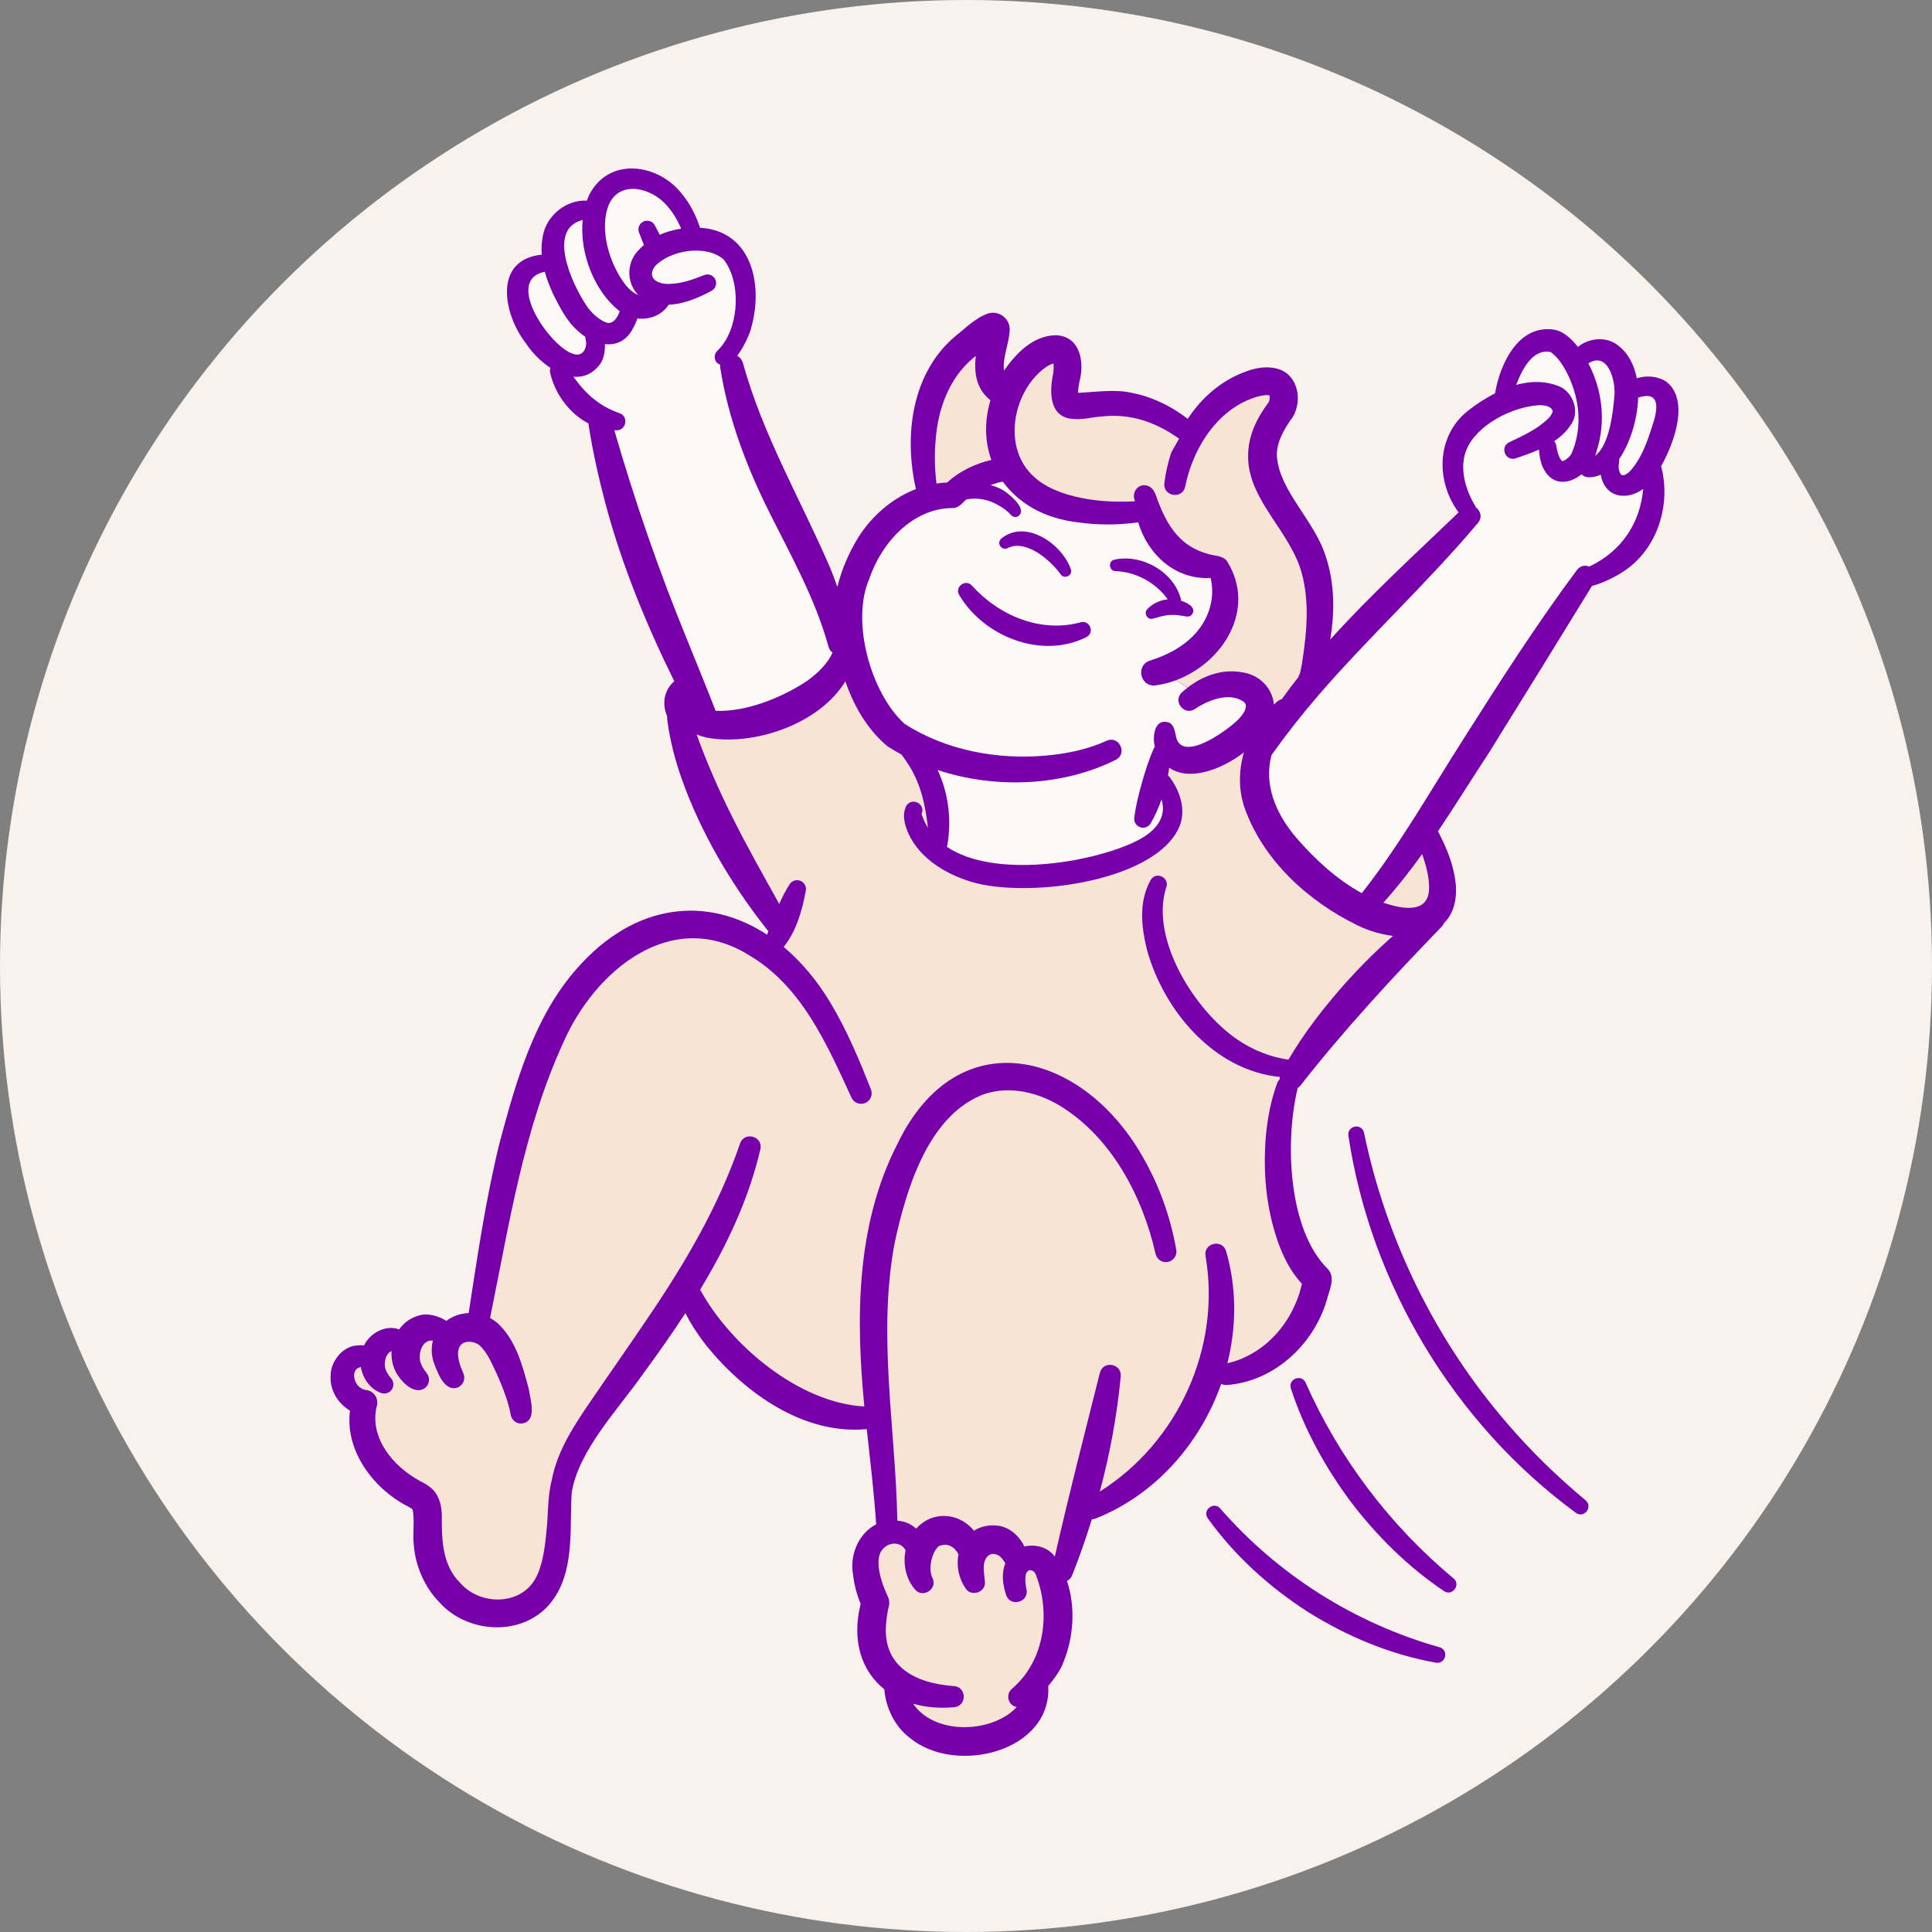 <svg width="252" height="252" viewBox="0 0 252 252" fill="none" xmlns="http://www.w3.org/2000/svg">
<rect x="0" y="0" width="252" height="252" fill="#808080" stroke="none"/>
<circle cx="126" cy="126" r="126" fill="#F9F2EC"/>
<g clip-path="url(#clip0_2470_4438)">
<path d="M217.512 49.92C216.511 49.099 214.84 48.896 213.49 49.348C213.172 47.669 212.447 46.178 211.178 45.161C209.679 43.831 207.271 44.03 205.81 45.257C205.768 45.204 205.73 45.146 205.688 45.089C205.055 44.333 204.05 43.26 202.778 43.011C198.062 42.236 195.642 47.477 195.01 51.3C193.779 51.925 192.621 52.692 191.605 53.474C187.33 56.748 187.222 62.718 190.251 66.836C184.688 72.192 178.78 77.568 173.508 83.422C174.106 79.841 174.091 76.153 172.963 72.698C171.533 67.917 166.817 64.048 166.545 59.417C166.499 57.642 167.553 55.843 168.619 54.394C169.885 52.308 169.359 49.023 166.848 48.171C164.693 47.454 162.439 48.39 160.775 49.218C158.34 50.506 156.385 52.404 154.92 54.632C152.884 53.068 150.476 51.818 147.819 51.288C145.557 50.698 142.831 51.158 140.611 51.239C140.619 50.863 140.684 50.353 140.78 49.851C141.466 47.393 140.998 43.946 137.831 43.727C134.791 43.708 132.532 46.093 130.96 48.332C130.953 48.282 130.949 48.24 130.941 48.183C130.788 46.584 131.605 44.816 131.704 43.091C131.773 41.577 130.32 40.442 128.875 40.89C127.199 41.477 125.869 42.865 124.511 43.931C118.86 48.781 117.898 56.898 119.47 63.791C116.387 64.976 113.718 67.292 111.966 70.072C110.732 72.081 109.773 74.282 109.221 76.563C108.918 75.689 108.596 74.826 108.243 73.975C104.363 65.03 99.498 56.744 96.898 47.339C96.76 46.879 96.484 46.576 96.15 46.411C97.113 45.165 97.872 43.359 98.006 42.666C99.567 37.075 98.029 30.093 91.304 29.71C90.771 28.088 89.989 26.497 88.808 25.124C85.718 21.336 79.434 20.443 76.872 25.385C76.754 25.638 76.654 25.903 76.558 26.171C73.882 26.021 71.298 28.096 70.818 30.726C70.634 31.57 70.604 32.398 70.665 33.214C64.277 33.874 65.65 41.017 68.602 44.774C69.311 45.894 70.477 47.117 71.8 47.987C71.731 48.183 71.7 48.398 71.765 48.639C72.39 51.384 74.261 53.93 76.757 55.23C76.757 55.272 76.757 55.31 76.765 55.353C77.287 58.776 78.046 62.154 78.924 65.505C81.071 73.592 84.245 81.363 87.949 88.855C86.323 90.285 86.485 92.252 87.033 93.437C87.014 93.567 87.01 93.698 87.025 93.832C87.359 96.416 87.999 98.943 88.846 101.377C91.381 108.601 95.364 115.318 100.065 121.277C100.119 121.342 100.176 121.395 100.23 121.445C100.172 121.603 100.111 121.756 100.05 121.913C92.382 116.887 82.93 117.623 75.297 126.276C69.649 132.626 67.272 141.191 65.125 149.208C63.334 156.547 62.264 163.939 61.13 171.266C60.056 171.312 59.032 171.676 58.208 172.294C57.226 171.623 55.758 171.281 54.868 171.534C53.653 171.799 52.706 172.493 52.054 173.402C50.302 172.727 48.216 173.923 47.488 175.484C47.189 175.457 46.886 175.457 46.61 175.491C44.624 175.579 43.086 177.684 43.128 179.471C42.994 181.296 44.094 183.087 45.655 183.995C44.969 189.137 48.615 194.087 53.062 196.414C53.354 196.571 53.737 196.79 53.799 196.851C54.121 198.032 53.814 200.076 53.967 201.437C54.167 204.228 55.359 207.027 57.395 209.086C60.907 212.924 67.602 213.499 71.367 209.592C74.722 206.011 74.384 200.8 74.503 196.314C74.514 195.793 74.534 195.256 74.564 194.75C75.396 189.248 80.634 183.827 83.85 179.237C85.756 176.641 87.631 173.992 89.402 171.274C90.177 172.826 91.139 174.241 92.182 175.576C97.174 181.699 104.827 187.185 113.055 186.407C113.074 186.568 113.09 186.733 113.109 186.894C113.554 190.901 114.017 194.877 114.286 198.83C112.035 199.968 110.781 202.786 111.272 205.432C111.437 206.789 111.767 207.985 112.258 209.216C111.058 214.028 112.388 217.973 115.348 220.343C115.536 222.77 116.736 225.254 118.73 226.723C124.672 231.581 137.199 228.483 136.727 219.906C137.701 218.756 138.472 217.54 138.671 216.888C140.051 213.587 140.312 209.63 139.169 206.206C139.457 206.065 139.702 205.823 139.833 205.501C140.791 203.097 141.642 200.647 142.409 198.174C142.555 198.166 142.708 198.139 142.869 198.082C150.672 195.003 156.549 188.293 159.287 180.506C159.502 180.614 159.755 180.671 160.05 180.648C166.177 180.192 171.319 175.399 173.048 169.625C173.328 168.398 174.313 166.592 173.136 165.469C167.994 160.308 167.611 148.921 169.221 142.111C169.237 142.054 169.225 141.992 169.233 141.935C169.378 141.843 169.516 141.724 169.639 141.567C175.321 134.316 181.621 127.503 188.031 120.882C188.166 120.744 188.269 120.583 188.342 120.41C189.389 119.363 190.014 117.822 189.906 115.625C189.692 112.93 188.733 110.733 187.679 108.651C187.64 108.578 187.598 108.513 187.548 108.448C189.799 105.1 191.923 101.661 194.155 98.268C197.525 92.866 204.142 82.153 207.658 76.413C209.196 76.053 211.075 75.006 211.711 74.562C216.189 71.686 218.007 65.828 216.665 60.809C218.543 57.454 220.219 52.27 217.497 49.912L217.512 49.92Z" fill="#7700AB"/>
<path d="M150.792 89.386C148.772 89.727 148.051 86.813 149.987 86.169C152.586 85.352 155.056 83.983 156.604 81.775C157.912 79.938 158.441 77.576 157.904 75.387C153.334 75.656 149.703 72.343 148.465 68.129C145.75 68.508 143.155 68.497 140.448 68.114C136.135 67.585 132.822 65.602 130.813 62.83C130.614 62.868 130.414 62.891 130.219 62.945C129.874 63.033 129.533 63.145 129.199 63.267C130.012 63.486 130.786 63.846 131.434 64.36C132.055 64.847 134.057 66.588 132.734 67.374C132.37 67.535 131.998 67.362 131.779 67.071C131.45 66.714 130.901 66.277 130.349 65.966C129.015 65.165 127.493 64.832 126.017 65.157C125.457 65.679 125.039 66.273 124.234 66.266C118.989 66.292 114.944 70.844 113.357 75.564C110.984 81.138 113.599 90.429 117.988 94.416C123.391 97.882 130.073 99.121 136.438 98.557C139.179 98.312 141.966 97.721 144.347 96.621C145.934 95.904 147.111 98.227 145.582 99.082C138.627 102.575 129.851 102.928 122.306 100.44C123.716 103.473 124.146 106.985 123.555 110.286C123.552 110.351 123.521 110.401 123.506 110.462C129.751 114.638 142.219 112.537 147.936 109.845C150.692 108.564 152.245 106.682 151.505 104.274C151.122 105.348 150.654 106.398 150.087 107.399C149.761 107.947 149.051 108.127 148.503 107.801C148.093 107.556 147.89 107.1 147.951 106.651C148.147 105.068 148.542 103.561 148.956 102.054C149.393 100.559 149.857 99.048 150.501 97.614C150.531 97.541 150.589 97.487 150.631 97.426C150.309 96.153 150.535 93.718 152.349 94.209C153.073 94.42 153.208 95.241 153.353 95.858C153.775 98.814 157.387 96.878 159.07 95.754C160.251 94.984 162.528 93.37 162.513 92.043C162.49 91.893 162.467 91.763 162.279 91.579C160.438 90.214 157.647 91.261 155.845 92.488C154.434 93.396 152.939 91.445 154.162 90.314C154.392 90.107 154.63 89.911 154.872 89.719L153.418 88.719C152.571 89.037 151.693 89.263 150.796 89.386H150.792Z" fill="#FCF9F6"/>
<path d="M169.845 86.41C170.485 82.304 170.888 77.887 169.53 73.907C168.76 71.737 167.379 69.72 165.93 67.527C164.373 65.157 162.736 62.485 162.798 59.391C162.817 56.764 163.959 54.514 165.439 52.52C165.439 52.52 165.47 52.474 165.493 52.443C165.524 52.378 165.581 52.198 165.597 52.045C165.639 51.795 165.589 51.608 165.574 51.558C164.841 51.423 163.434 51.845 162.353 52.37C158.181 54.372 155.497 58.95 154.593 63.451C154.251 65.169 151.694 64.778 151.87 63.045C152.035 61.68 152.342 60.322 152.783 59.011L153.81 57.194C153.757 57.167 153.699 57.156 153.649 57.121C150.678 55.02 147.377 53.927 143.811 54.314C142.335 54.403 141.073 54.851 139.49 54.59C136.714 54.05 136.952 50.752 137.366 48.751C137.427 48.337 137.473 47.816 137.408 47.409C137.013 47.505 136.588 47.758 136.177 48.065C132.017 51.27 130.744 58.52 134.878 62.194C136.438 63.631 138.677 64.471 141.004 64.943C143.255 65.407 145.713 65.514 148.009 65.387C148.009 65.276 148.006 65.261 148.04 65.318C147.534 64.341 148.427 62.884 149.769 63.39C149.923 63.451 150.053 63.539 150.168 63.643C150.417 63.861 150.594 64.149 150.709 64.444C152.192 68.723 154.071 71.79 158.871 72.527C159.056 72.553 159.217 72.615 159.358 72.695C159.631 72.78 159.884 72.952 160.075 73.247C163.913 79.443 159.539 86.421 153.423 88.71L154.876 89.711C156.931 88.116 159.527 87.165 162.253 87.733C164.442 88.132 165.988 89.884 166.164 91.889C166.294 91.77 166.421 91.651 166.555 91.536C166.762 91.356 166.981 91.249 167.195 91.191C167.893 90.217 168.618 89.255 169.362 88.312C169.415 88.078 169.527 87.84 169.741 87.606C169.661 87.675 169.599 87.771 169.542 87.855C169.523 87.89 169.542 87.84 169.542 87.84C169.642 87.533 169.787 86.736 169.856 86.402L169.845 86.41Z" fill="#F7E4D4"/>
<path d="M213.726 51.657C213.707 51.719 213.691 51.757 213.68 51.788C213.68 51.78 213.68 51.768 213.68 51.761C213.695 51.726 213.71 51.696 213.726 51.657Z" fill="#7700AB"/>
<path d="M213.67 51.864C216.116 51.052 216.365 52.608 215.767 54.767C215.023 57.129 214.21 59.851 212.435 61.634C212.056 61.887 211.806 62.086 211.511 61.941C211.227 61.772 211.024 60.986 211.178 60.361C211.212 60.192 211.212 60.039 211.185 59.897C212.592 57.83 213.589 54.775 213.67 51.868V51.864Z" fill="#FCF9F6"/>
<path d="M207.195 47.387C209.599 45.861 210.73 49.315 210.584 51.573C210.4 53.64 209.994 57.95 208.062 59.46C208.131 59.276 208.188 59.088 208.234 58.901C209.492 55.059 209.02 50.906 207.18 47.402C207.187 47.398 207.191 47.39 207.199 47.387H207.195Z" fill="#FCF9F6"/>
<path d="M202.217 45.902C203.517 46.738 204.575 48.763 205.127 50.365C206.147 53.229 206.189 56.347 205.012 59.103C204.82 59.583 204.053 60.131 203.789 60.161C203.275 59.744 203.141 58.843 202.968 58.057C202.926 57.842 202.834 57.681 202.719 57.547C203.605 56.949 204.387 56.216 204.977 55.277C206.07 53.605 205.139 51.228 203.517 50.461C201.646 49.637 199.663 49.683 197.758 50.204C198.601 48.007 199.962 45.5 202.213 45.899L202.217 45.902Z" fill="#FCF9F6"/>
<path d="M122.027 57.557C122.303 53.493 123.733 49.398 126.87 46.76C126.996 46.661 127.142 46.542 127.287 46.423C126.927 49.272 127.728 51.039 129.189 52.212C128.376 54.946 128.457 57.63 129.308 59.996C127.172 60.479 125.16 61.46 123.526 62.944C123.062 62.959 122.602 63.002 122.146 63.071C121.935 61.299 121.862 59.378 122.031 57.557H122.027Z" fill="#F7E4D4"/>
<path d="M79.421 26.67C80.878 23.442 84.977 24.496 86.947 26.774C87.737 27.636 88.358 28.687 88.849 29.826C88.132 29.933 87.434 30.102 86.767 30.343C86.526 30.427 86.292 30.527 86.062 30.631C85.985 30.474 85.893 30.316 85.812 30.159C85.671 29.891 85.54 29.622 85.383 29.35C85.099 28.859 84.482 28.652 83.953 28.886C83.362 29.143 83.109 29.845 83.389 30.42C83.523 30.757 83.746 31.309 83.987 31.957C83.616 32.283 83.259 32.632 82.941 33.039C81.668 34.695 81.856 37.087 83.255 38.479C82.335 38.157 81.503 37.137 80.978 36.278C79.275 33.621 78.221 29.565 79.421 26.67Z" fill="#FCF9F6"/>
<path d="M76.001 28.69C75.58 33.023 77.527 37.923 80.683 40.488C80.733 40.53 80.79 40.565 80.844 40.607C80.541 41.37 80.131 42.102 79.372 42.133C78.317 41.96 77.079 40.764 76.504 39.882C74.506 36.865 71.343 29.864 76.001 28.69Z" fill="#FCF9F6"/>
<path d="M71.056 35.45C71.336 36.443 71.719 37.409 72.141 38.341C72.989 40.028 73.916 41.895 75.316 43.103C75.615 43.398 75.964 43.678 76.344 43.928C76.344 44.031 76.344 44.131 76.37 44.234C76.692 45.239 76.067 46.634 74.791 46.159C71.942 45.434 65.608 36.547 71.052 35.45H71.056Z" fill="#FCF9F6"/>
<path d="M80.13 56.116C80.218 56.116 80.306 56.127 80.395 56.127C81.641 56.185 82.039 54.379 80.862 53.915C78.132 52.976 76.38 51.354 74.789 49.134C76.047 49.245 77.27 48.823 78.247 47.516C78.692 46.979 78.949 45.886 78.899 44.886C79.965 45.001 81.023 44.74 81.844 43.862C82.25 43.456 82.806 42.509 83.14 41.535C84.708 41.723 86.318 41.128 87.223 39.748C89.117 39.675 90.969 38.901 92.564 38.057C92.652 38.011 92.737 37.965 92.821 37.919C93.319 37.647 93.542 37.037 93.323 36.501C93.085 35.922 92.426 35.645 91.847 35.879C90.398 36.474 88.891 36.976 87.503 37.022C85.966 37.172 84.263 36.366 85.402 34.76C87.376 32.609 92.073 31.857 94.366 33.821C96.64 36.658 96.463 42.321 94.067 45.215C93.933 45.377 93.795 45.538 93.645 45.679C93.166 46.067 93.082 46.772 93.465 47.259C93.622 47.42 93.783 47.512 93.944 47.577C93.933 47.708 93.929 47.846 93.952 47.995C94.98 54.571 97.403 60.951 100.367 66.855C103.246 72.629 106.355 78.124 108.054 84.312C108.138 84.646 108.334 84.929 108.591 85.133C107.943 86.559 106.743 87.744 105.328 88.775C102.23 90.868 97.41 92.904 93.339 92.713C92.28 89.96 90.712 86.137 89.62 83.43C85.962 74.527 82.799 65.368 80.126 56.108L80.13 56.116Z" fill="#FCF9F6"/>
<path d="M131.453 223.656C127.803 226.113 121.615 225.906 119.104 222.225C120.695 222.678 122.478 222.854 124.426 222.682C126.093 222.574 126.147 220.105 124.479 219.929C119.387 219.576 114.986 217.368 115.596 211.597C115.657 210.896 115.776 210.121 115.933 209.542C116.04 209.128 116.01 208.679 115.81 208.265C115.339 207.272 114.886 206.038 114.695 204.953C114.487 203.837 114.576 202.84 114.967 202.288C115.799 201.061 117.486 201.019 118.118 202.204C117.754 204.029 118.164 206.019 119.422 207.407C120.45 208.457 122.267 207.242 121.653 205.881C121.124 204.884 121.374 203.147 122.048 202.131C122.424 201.602 122.539 201.609 122.972 201.521C123.896 201.349 124.59 201.935 125.02 202.737C124.74 204.159 125.001 205.754 125.898 207.1C126.603 208.38 128.67 207.713 128.463 206.241C128.348 205.34 128.233 204.347 128.402 203.733C128.701 202.767 129.398 202.43 130.23 202.878C130.522 203.028 130.844 203.431 131.128 203.906C130.583 205.332 130.809 206.705 131.227 208.032C131.457 208.718 132.021 208.998 132.577 208.971C133.348 208.933 134.095 208.3 133.884 207.307C133.693 206.275 133.57 205.003 134.287 204.815C134.686 204.769 135.008 205.064 135.127 205.443C136.955 210.14 136.33 215.891 132.753 219.565C132.512 219.81 132.262 220.048 131.994 220.274C131.503 220.692 131.358 221.416 131.687 222.003C131.933 222.406 132.255 222.594 132.615 222.647C132.282 223.019 131.894 223.36 131.446 223.656H131.453Z" fill="#F7E4D4"/>
<path d="M175.478 128.245C172.741 131.34 170.168 134.614 168.056 138.218C165.675 137.873 163.42 136.968 161.434 135.619C155.921 131.899 150.013 122.598 152.083 115.838C152.681 114.538 150.826 113.549 150.086 114.78C148.491 117.671 148.878 120.926 149.61 123.917C151.819 131.873 158.39 139.629 166.928 140.469C166.913 140.576 166.909 140.68 166.921 140.779C166.779 140.917 166.664 141.082 166.591 141.282C165.77 143.494 165.349 145.795 165.119 148.091C164.731 152.746 165.107 157.405 166.648 161.871C167.339 163.796 168.24 165.771 169.819 167.446C168.734 172.346 165.084 176.668 160.092 177.818C161.289 173.048 161.323 168.002 159.927 163.206C159.448 161.561 156.979 162.117 157.24 163.8C159.314 175.767 153.647 188.14 143.453 194.554C144.772 189.623 145.707 184.589 146.186 179.501C146.309 177.841 143.901 177.431 143.472 179.041C141.455 187.054 139.404 194.999 137.579 203.058C137.518 202.974 137.464 202.886 137.403 202.801C136.467 201.747 134.949 201.398 133.622 201.716C132.971 200.382 131.759 199.24 130.241 199.009C128.949 198.845 127.879 199.117 127.036 199.657C125.77 198.093 123.654 197.257 121.461 198.02C120.679 198.323 120.031 198.802 119.506 199.389C118.969 198.917 118.332 198.569 117.631 198.427C117.431 198.384 117.24 198.365 117.048 198.342C116.791 186.081 114.456 174.183 116.68 162.182C118.168 155.242 120.955 145.883 127.848 142.915C131.115 141.565 134.972 142.256 138.216 144.207C144.921 148.279 149.012 155.967 150.726 163.547C150.883 164.264 151.581 164.736 152.309 164.605C153.057 164.475 153.559 163.758 153.425 163.01C152.677 158.766 151.213 154.621 149.024 150.844C141.175 137.056 124.908 132.908 117.06 149.199C111.646 159.755 111.615 171.898 112.742 183.454C104.258 183.006 95.302 175.506 91.322 168.217C94.78 162.5 97.652 156.45 99.178 149.909C99.565 148.21 97.1 147.516 96.532 149.142C93.741 157.29 89.42 164.651 84.589 171.771C82.481 174.919 79.368 179.348 77.201 182.534C75.047 185.674 72.754 189.067 71.995 192.921C71.385 195.321 71.542 197.388 71.274 199.772C71.055 202.085 70.73 204.408 69.748 206.053C67.751 209.435 62.586 209.393 60.048 206.49C57.648 204.151 57.594 200.72 57.633 197.526C57.56 196.835 57.567 196.026 56.946 194.926C56.413 194.033 55.558 193.584 54.822 193.193C51.356 191.356 48.17 187.599 49.121 183.492C49.455 182.542 48.853 181.487 47.852 181.318C46.165 181.215 45.517 178.577 47.066 178.312C47.327 179.796 48.278 181.169 49.669 181.679C50.06 181.836 50.524 181.779 50.873 181.495C51.383 181.077 51.456 180.325 51.038 179.812C50.62 179.336 50.291 178.776 50.218 178.312C50.099 177.45 50.379 176.518 51.073 176.223C51.027 176.951 51.122 177.687 51.376 178.381C51.893 179.85 53.883 182.104 55.416 181.062C56.022 180.594 56.137 179.723 55.67 179.118C55.202 178.554 54.838 177.891 54.772 177.346C54.642 176.112 55.202 174.75 56.467 174.854C56.256 175.655 56.248 176.56 56.517 177.534C57.015 178.941 57.966 181.648 59.737 180.958C60.435 180.647 60.75 179.827 60.439 179.129C59.937 177.998 59.365 176.388 60.067 175.479C60.615 174.816 61.819 174.904 62.517 175.456C63.671 176.48 64.242 178.09 64.925 179.486C65.588 181 66.309 182.856 66.589 184.401C66.654 185.091 67.206 185.663 67.931 185.682C70.2 185.551 69.146 182.438 68.962 181.142C68.145 178.079 67.264 174.701 64.806 172.5C64.522 172.27 64.223 172.082 63.92 171.917C66.409 159.747 68.283 147.321 73.478 135.975C77.566 126.65 87.496 118.315 97.606 124.534C104.526 128.56 107.816 136.106 111.067 143.176C111.37 143.835 112.144 144.154 112.827 143.881C113.536 143.601 113.881 142.8 113.601 142.095C112.102 138.306 110.511 134.461 108.33 130.818C106.574 127.881 104.499 125.427 102.218 123.514C103.886 121.432 104.641 118.721 105.113 116.137C105.178 115.708 104.994 115.251 104.607 114.998C104.074 114.646 103.353 114.791 103 115.324C102.467 116.164 102.03 117.03 101.639 117.908C99.546 114.132 97.43 110.42 95.539 106.609C93.772 103.078 92.188 99.489 90.87 95.812C91.364 96 91.84 96.138 92.188 96.211C98.223 97.349 106.85 94.501 110.266 88.868C111.378 92.085 113.084 95.087 115.733 97.326C116.335 97.718 116.956 98.078 117.592 98.423C117.838 98.753 118.079 99.086 118.298 99.431C120.085 102.054 120.686 104.926 121.035 107.97C120.694 107.426 120.41 106.831 120.203 106.176C120.809 104.818 118.819 103.879 118.156 105.217C117.761 106.21 117.934 106.789 118.033 107.395C118.973 111.145 122.527 113.614 125.958 114.776C132.806 117.364 150.684 115.293 153.847 107.794C154.752 105.57 153.866 103.066 152.528 101.325C152.474 101.253 152.401 101.203 152.336 101.145C152.401 100.808 152.459 100.474 152.505 100.133C155.097 101.927 159.218 100.447 162.251 98.143C161.565 100.497 161.522 103.032 162.351 105.405C164.781 112.241 170.674 117.598 177.062 120.692C178.442 121.386 180.071 121.873 181.697 122.076C179.5 124.005 177.434 126.075 175.478 128.242V128.245Z" fill="#F7E4D4"/>
<path d="M186.4 115.726C186.449 119.165 183.106 118.659 180.438 117.739C182.263 115.711 183.927 113.587 185.495 111.397C186.02 112.889 186.407 114.388 186.4 115.73V115.726Z" fill="#F7E4D4"/>
<path d="M207.301 73.903C206.78 73.684 206.14 73.757 205.695 74.344C200.515 81.291 195.596 88.956 190.972 96.26C186.621 103.058 182.618 110.175 177.626 116.501C174.383 114.737 171.48 112.049 169.099 109.293C166.193 105.899 164.867 102.119 165.856 98.473C167.723 95.85 169.709 93.316 171.818 90.865C178.217 83.397 186.475 75.743 192.793 68.182C193.391 67.446 193.092 66.599 192.494 66.177C192.467 66.097 192.433 66.012 192.383 65.932C191.007 63.65 190.363 60.828 191.283 58.647C192.598 55.457 197.114 53.106 200.665 52.853C201.451 52.834 202.321 52.976 202.513 53.574C202.559 53.666 202.417 54.096 202.026 54.506C200.645 55.924 198.717 56.802 196.865 57.681C195.608 58.271 196.332 60.192 197.674 59.793C198.671 59.452 199.725 59.092 200.737 58.635C200.783 59.337 200.879 60.058 201.194 60.851C202.329 63.428 204.614 63.213 206.293 61.864C206.807 62.443 207.846 62.312 208.793 61.917C209.36 65.008 212.239 65.299 214.329 63.773C213.949 68.198 211.53 71.905 207.29 73.903H207.301Z" fill="#FCF9F6"/>
<path d="M196.635 185.711C187.284 174.918 180.808 161.729 177.913 147.746C177.618 146.45 175.712 146.814 175.877 148.106C178.772 167.522 189.718 185.715 205.553 197.329C206.638 198.095 207.812 196.531 206.819 195.695C203.153 192.643 199.729 189.315 196.631 185.711H196.635Z" fill="#7700AB"/>
<path d="M170.302 180.348C169.757 179.174 167.994 179.868 168.373 181.092C170.114 186.436 172.871 191.428 176.226 195.933C179.638 200.396 183.687 204.411 188.361 207.539C189.423 208.252 190.577 206.707 189.603 205.891C181.31 198.982 174.665 190.224 170.298 180.352L170.302 180.348Z" fill="#7700AB"/>
<path d="M187.776 214.863C176.726 211.746 166.692 205.42 159.154 196.751C158.299 195.788 156.792 196.992 157.536 198.035C161.033 202.927 165.584 207.03 170.637 210.274C175.729 213.46 181.388 215.822 187.308 216.872C188.585 217.079 189.003 215.227 187.776 214.859V214.863Z" fill="#7700AB"/>
<path d="M141.722 83.086C142.815 82.515 142.147 80.832 140.955 81.169C135.767 82.603 130.277 80.299 126.78 76.388C125.971 75.464 124.476 76.549 125.116 77.611C128.337 83.052 135.886 86.043 141.726 83.09L141.722 83.086Z" fill="#7700AB"/>
<path d="M145.517 74.494C148.117 74.567 150.812 76.016 152.304 78.175C151.311 78.274 150.356 78.715 149.643 79.459C149.137 79.965 149.666 80.897 150.368 80.698C151.069 80.517 151.855 80.241 152.591 80.218C153.301 80.157 153.941 80.272 154.666 80.402C154.957 80.467 155.271 80.398 155.475 80.145C156.13 79.214 154.788 78.596 154.037 78.351C154.037 78.29 154.048 78.228 154.037 78.163C153.101 74.559 148.911 72.209 145.337 73.006C144.501 73.209 144.647 74.494 145.514 74.501L145.517 74.494Z" fill="#7700AB"/>
<path d="M131.527 71.443C133.927 70.373 137.025 73.076 138.34 74.905C138.793 75.607 139.928 75.089 139.686 74.28C138.555 70.96 133.789 67.647 130.615 70.243C129.886 70.86 130.726 71.964 131.527 71.443Z" fill="#7700AB"/>
</g>
<defs>
<clipPath id="clip0_2470_4438">
<rect width="175.808" height="207.047" fill="white" transform="translate(43.117 21.977)"/>
</clipPath>
</defs>
</svg>
